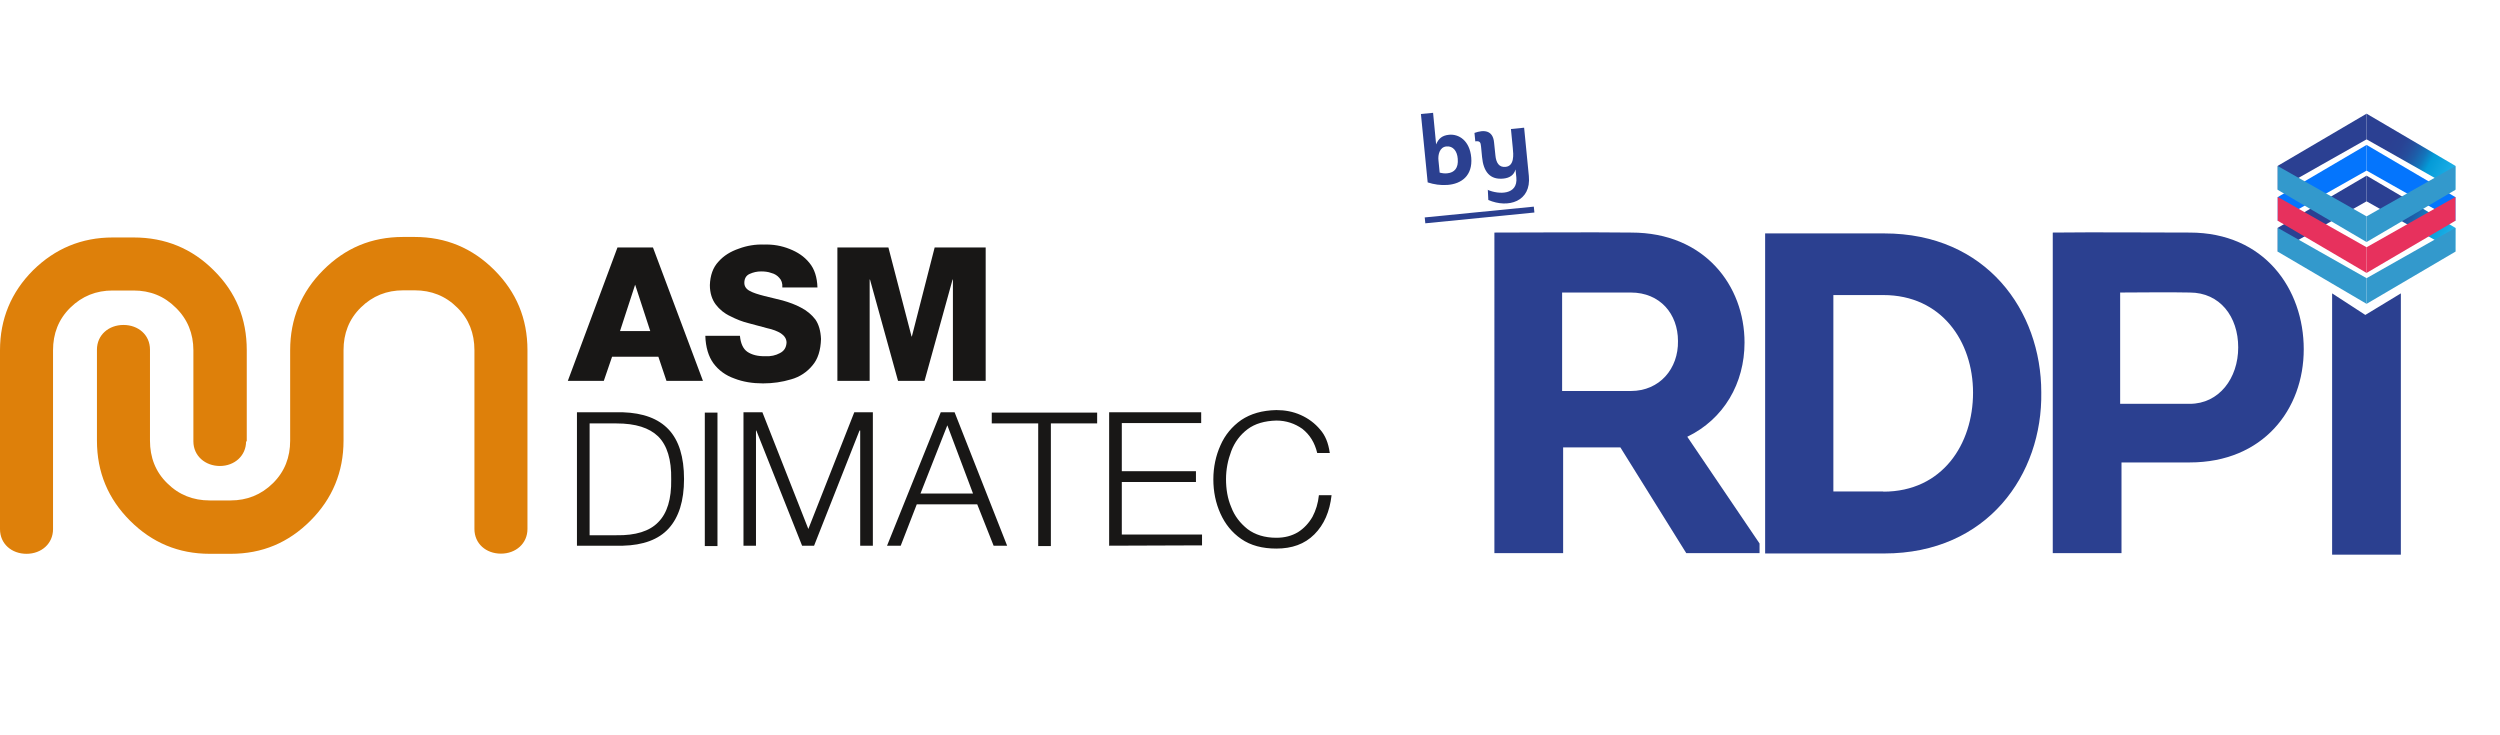 <svg xmlns="http://www.w3.org/2000/svg" xmlns:xlink="http://www.w3.org/1999/xlink" viewBox="0 0 148.02 43.53"><defs><style>.cls-1{fill:#de800a;}.cls-2{fill:url(#Dégradé_sans_nom_62);}.cls-3{fill:#2b4090;}.cls-4{isolation:isolate;}.cls-5{fill:#39c;}.cls-6{fill:#2b4092;}.cls-7{fill:#e7315d;}.cls-8{fill:none;}.cls-9{fill:#0475fd;}.cls-10{fill:#181716;}.cls-11{mix-blend-mode:multiply;}.cls-12{fill:url(#Dégradé_sans_nom_62-2);}</style><linearGradient id="D&#xE9;grad&#xE9;_sans_nom_62" x1="311.25" y1="1.16" x2="304.44" y2="1.31" gradientTransform="translate(407.11 171.08) rotate(-149.29)" gradientUnits="userSpaceOnUse"><stop offset="0" stop-color="#2b4092"></stop><stop offset=".03" stop-color="#2b4092"></stop><stop offset=".23" stop-color="#2b4092"></stop><stop offset=".33" stop-color="#294394"></stop><stop offset=".41" stop-color="#254d9c"></stop><stop offset=".48" stop-color="#1d5ea9"></stop><stop offset=".55" stop-color="#1375bb"></stop><stop offset=".61" stop-color="#0694d2"></stop><stop offset=".62" stop-color="#049ad7"></stop><stop offset=".78" stop-color="#16aae3"></stop><stop offset=".83" stop-color="#16abe4" stop-opacity=".95"></stop><stop offset=".92" stop-color="#17b0e7" stop-opacity=".81"></stop><stop offset=".93" stop-color="#18b2e8" stop-opacity=".78"></stop></linearGradient><linearGradient id="D&#xE9;grad&#xE9;_sans_nom_62-2" x1="313" y1="4.3" x2="306.19" y2="4.48" xlink:href="#D&#xE9;grad&#xE9;_sans_nom_62"></linearGradient></defs><g class="cls-4"><g id="Calque_2"><g id="Calque_1-2"><g id="ASM"><g id="Logo_ASM"><path class="cls-1" d="m5.74,20.7c0-.86.69-1.46,1.57-1.46s1.57.59,1.57,1.46v5.39c0,.99.33,1.85,1.02,2.52.69.69,1.54,1.02,2.51,1.02h1.24c.97,0,1.81-.33,2.51-1.02s1.02-1.54,1.02-2.52v-5.36c0-1.85.66-3.44,1.96-4.74,1.3-1.3,2.85-1.96,4.72-1.96h.69c1.85,0,3.42.66,4.72,1.96,1.3,1.3,1.96,2.87,1.96,4.74v10.59c0,.86-.69,1.46-1.57,1.46s-1.57-.59-1.57-1.46v-10.59c0-.99-.33-1.85-1.02-2.52-.69-.69-1.54-1.02-2.51-1.02h-.69c-.97,0-1.81.33-2.51,1.02s-1.02,1.54-1.02,2.52v5.36c0,1.85-.66,3.44-1.96,4.74-1.3,1.3-2.85,1.96-4.72,1.96h-1.24c-1.85,0-3.42-.66-4.72-1.96s-1.96-2.87-1.96-4.74v-5.39h0Zm8.83,5.43c0,.86-.69,1.46-1.55,1.46s-1.57-.59-1.57-1.46v-5.39c0-.99-.35-1.85-1.04-2.52-.69-.69-1.52-1.02-2.51-1.02h-1.23c-.97,0-1.81.33-2.51,1.02s-1.02,1.54-1.02,2.52v10.59c0,.86-.69,1.46-1.57,1.46s-1.57-.59-1.57-1.46v-10.59c0-1.85.66-3.44,1.96-4.74,1.3-1.28,2.87-1.94,4.72-1.94h1.23c1.88,0,3.46.66,4.74,1.94,1.32,1.3,1.96,2.87,1.96,4.74v5.41l-.02-.02h0Z"></path><path class="cls-10" d="m37.61,16.84l-.9,2.76h1.79l-.9-2.76h0Zm-3.99,5.71l2.94-7.9h2.1l2.96,7.9h-2.16l-.48-1.43h-2.74l-.49,1.43h-2.14Zm8.12-2.67h2.07c.04.44.18.77.44.95.27.18.62.27,1.06.26.33.02.62-.05.86-.18.26-.13.38-.33.4-.62,0-.22-.11-.4-.33-.55-.2-.13-.49-.24-.82-.31-.35-.09-.69-.18-1.08-.29-.38-.09-.75-.24-1.1-.42-.35-.16-.64-.4-.86-.69-.22-.29-.35-.68-.35-1.15.02-.57.18-1.04.51-1.39.31-.35.71-.6,1.21-.77.48-.18.99-.26,1.48-.24.55-.02,1.04.07,1.52.26s.86.44,1.17.82c.31.37.46.86.48,1.46h-2.08c.02-.24-.05-.44-.18-.57-.11-.13-.27-.24-.48-.29-.18-.07-.4-.09-.6-.09-.24,0-.46.05-.68.15-.2.09-.31.27-.31.53,0,.2.11.37.33.48.2.11.49.2.84.29.33.07.69.18,1.1.27.38.11.75.24,1.08.42.35.18.64.42.86.71.2.29.31.68.33,1.15-.02.66-.18,1.19-.51,1.57-.31.38-.75.68-1.26.82-.53.16-1.08.24-1.66.24-.62,0-1.19-.09-1.7-.29-.51-.18-.93-.48-1.24-.9-.29-.4-.46-.95-.48-1.63Zm7.84,2.67v-7.9h3.02l1.37,5.27h.02l1.35-5.27h3.02v7.9h-1.94v-6h-.02l-1.66,6h-1.57l-1.66-6h-.02v6h-1.9Zm-14.67,2.52v6.62h1.59c1.13.02,1.96-.24,2.47-.77.53-.53.79-1.37.77-2.54.02-1.17-.24-2.01-.77-2.54-.53-.51-1.33-.77-2.47-.77h-1.59Zm-.75,7.24v-7.9h2.72c1.19.04,2.1.37,2.71,1.02s.91,1.63.91,2.93-.31,2.27-.91,2.93-1.52.99-2.71,1.02h-2.72Zm7.57-7.88h.75v7.9h-.75v-7.9Zm2.29,7.88v-7.9h1.12l2.72,6.91,2.72-6.91h1.1v7.9h-.75v-6.82h-.04l-2.69,6.82h-.71l-2.71-6.82h-.02v6.82h-.75Zm8.5,0l3.18-7.9h.82l3.11,7.9h-.8l-.97-2.45h-3.58l-.95,2.45h-.8Zm3.57-7.13l-1.59,4.04h3.11l-1.52-4.04Zm2.63-.11v-.64h6.24v.64h-2.74v7.26h-.75v-7.26h-2.74Zm6.95,7.24v-7.9h5.45v.64h-4.7v2.85h4.39v.64h-4.39v3.11h4.75v.64l-5.5.02h0Zm13.07-5.49h-.75c-.15-.62-.44-1.08-.88-1.43-.44-.31-.95-.49-1.54-.49-.69.02-1.26.18-1.7.51s-.77.77-.97,1.3-.31,1.08-.31,1.66.09,1.15.31,1.66c.2.53.53.95.97,1.3.44.33,1.01.51,1.7.51.49,0,.91-.11,1.28-.33.35-.22.64-.53.86-.91.2-.38.33-.8.38-1.28h.75c-.11.97-.44,1.74-1.02,2.32s-1.33.84-2.25.84c-.82,0-1.52-.18-2.08-.57-.55-.38-.95-.88-1.23-1.5s-.42-1.3-.42-2.03.15-1.41.42-2.01c.27-.62.69-1.12,1.23-1.5.57-.38,1.24-.57,2.08-.59.51,0,.99.09,1.44.29s.84.49,1.15.86c.31.35.49.8.57,1.37Z"></path></g><path class="cls-3" d="m84.12,6.75l.73-.07.18,1.87c.15-.36.37-.53.76-.57.58-.06,1.23.34,1.32,1.35.09,1.07-.58,1.56-1.41,1.62-.41.03-.8-.03-1.17-.15l-.4-4.05Zm1.12,3.47c.16.04.31.06.46.04.41-.04.66-.31.61-.86-.03-.44-.27-.77-.67-.73-.41.04-.51.5-.47.84l.07.71Z"></path><path class="cls-3" d="m88.08,11.24c.67.29,1.8.31,1.7-.73l-.05-.48c-.09.34-.35.5-.69.54-.83.1-1.21-.42-1.29-1.27l-.06-.62c-.02-.25-.07-.35-.34-.31l-.05-.5c.55-.2,1.09-.17,1.16.56l.08.77c.04.43.21.72.6.68.53-.05.47-.73.43-1.11l-.11-1.13.78-.08.28,2.86c.15,1.52-1.23,1.93-2.4,1.42l-.03-.62Z"></path><rect class="cls-3" x="84.36" y="12.55" width="6.49" height=".35" transform="translate(-.83 8.69) rotate(-5.65)"></rect><g id="Symbole_Police"><path class="cls-2" d="m140.12,10.4c1.75,1.03,3.5,2.06,5.26,3.09v1.41c-1.75-.99-3.5-1.99-5.26-2.98v-1.52Z"></path><path class="cls-6" d="m140.12,10.4c-1.75,1.03-3.5,2.06-5.26,3.09v1.41c1.75-.99,3.5-1.99,5.26-2.98v-1.52Z"></path><path class="cls-5" d="m140.12,17.99c-1.75-1.03-3.5-2.06-5.26-3.09v-1.41c1.75.99,3.5,1.99,5.26,2.98v1.52Z"></path><path class="cls-5" d="m140.12,17.99c1.75-1.03,3.5-2.06,5.26-3.09v-1.41c-1.75.99-3.5,1.99-5.26,2.98v1.52Z"></path><path class="cls-9" d="m140.12,8.58c1.75,1.03,3.5,2.06,5.26,3.09v1.41c-1.75-.99-3.5-1.99-5.26-2.98v-1.52Z"></path><path class="cls-9" d="m140.12,8.58c-1.75,1.03-3.5,2.06-5.26,3.09v1.41c1.75-.99,3.5-1.99,5.26-2.98v-1.52Z"></path><g class="cls-11"><path class="cls-7" d="m140.12,16.16c-1.75-1.03-3.5-2.06-5.26-3.09v-1.41c1.75.99,3.5,1.99,5.26,2.98v1.52Z"></path><path class="cls-7" d="m140.12,16.16c1.75-1.03,3.5-2.06,5.26-3.09v-1.41c-1.75.99-3.5,1.99-5.26,2.98v1.52Z"></path></g><path class="cls-12" d="m140.12,6.73c1.75,1.03,3.5,2.06,5.26,3.09v1.41c-1.75-.99-3.5-1.99-5.26-2.98v-1.52Z"></path><path class="cls-6" d="m140.12,6.73c-1.75,1.03-3.5,2.06-5.26,3.09v1.41c1.75-.99,3.5-1.99,5.26-2.98v-1.52Z"></path><path class="cls-5" d="m140.12,14.33c-1.75-1.03-3.5-2.06-5.26-3.09v-1.41c1.75.99,3.5,1.99,5.26,2.98v1.52Z"></path><path class="cls-5" d="m140.12,14.33c1.75-1.03,3.5-2.06,5.26-3.09v-1.41c-1.75.99-3.5,1.99-5.26,2.98v1.52Z"></path><path class="cls-3" d="m104.18,32.18v.57h-4.34l-3.9-6.26h-3.39v6.26h-4.07V13.77c2.71,0,5.4-.03,8.11,0,4.34,0,6.7,3.15,6.7,6.51,0,2.41-1.22,4.53-3.39,5.58l4.28,6.32Zm-7.62-9.03c1.71,0,2.82-1.33,2.79-2.96,0-1.6-1.06-2.87-2.79-2.87h-4.07v5.83h4.07Z"></path><path class="cls-3" d="m111.56,13.82c6.05,0,9.3,4.58,9.3,9.41.08,4.85-3.17,9.54-9.3,9.54h-7.05V13.82h7.05Zm-.05,15.29c3.5,0,5.31-2.82,5.31-5.86s-1.87-5.78-5.31-5.78h-2.96v11.63h2.96Z"></path><path class="cls-3" d="m121.54,32.75V13.77c2.71-.03,5.4,0,8.11,0,4.42,0,6.75,3.34,6.75,6.91s-2.41,6.7-6.75,6.7h-4.04v5.37h-4.07Zm8.11-8.84c1.74,0,2.87-1.52,2.87-3.34s-1.08-3.25-2.87-3.25c-1.38-.03-2.74,0-4.12,0v6.59h4.12Z"></path><path class="cls-3" d="m140.05,18.65l-1.97-1.28v15.47h4.07v-15.47c-.7.43-1.41.85-2.11,1.28Z"></path><rect class="cls-8" x="85.84" width="62.18" height="43.53"></rect></g></g></g></g></g></svg>